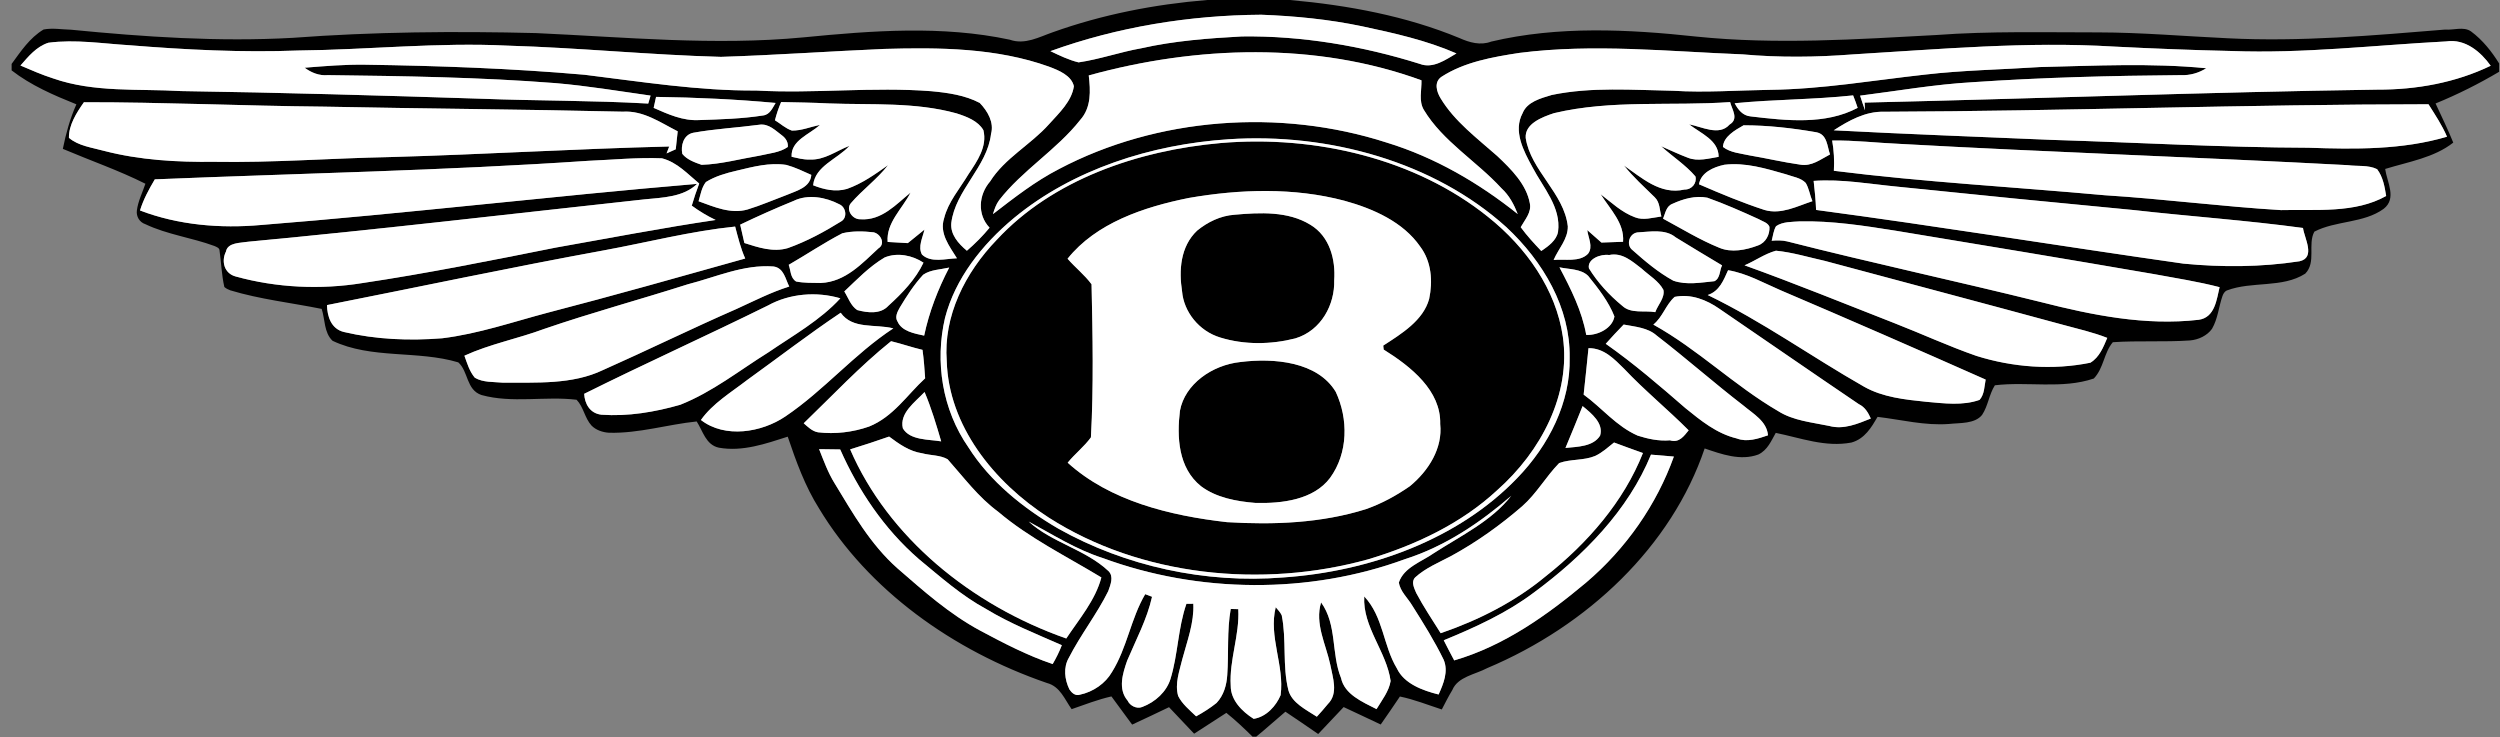 <svg xmlns="http://www.w3.org/2000/svg" width="139" height="41" viewBox="0 0 139 41" fill="none"><rect x="0" y="0" width="139" height="41" fill="#808080" stroke="none"/><g clip-path="url(#clip0_75_11999)"><path d="M67.121 0H71.714C74.944 0.288 78.18 0.889 81.151 2.118C81.694 2.361 82.315 2.542 82.909 2.313C86.636 1.431 90.538 1.627 94.326 2.035C98.758 2.49 103.219 2.187 107.654 1.947C110.652 1.724 113.663 1.801 116.669 1.801C119.073 1.805 121.47 2.016 123.87 2.128C127.903 2.332 131.936 1.973 135.951 1.644C136.412 1.686 136.975 1.461 137.386 1.744C138.039 2.228 138.541 2.867 138.954 3.532V3.99C137.825 4.658 136.646 5.252 135.417 5.753C135.751 6.476 136.103 7.192 136.401 7.929C135.334 8.77 133.912 8.994 132.615 9.394C132.717 10.124 133.277 11.028 132.534 11.609C131.428 12.418 129.872 12.258 128.679 12.879C128.293 13.586 128.797 14.582 128.171 15.215C126.899 16.03 125.211 15.622 123.821 16.147C123.679 16.207 123.609 16.343 123.565 16.471C123.359 17.069 123.314 17.719 122.988 18.281C122.723 18.657 122.238 18.892 121.755 18.929C120.329 19.027 118.897 18.93 117.473 19.027C116.972 19.619 116.97 20.472 116.415 21.046C114.654 21.646 112.733 21.201 110.915 21.422C110.59 21.934 110.541 22.561 110.204 23.069C109.796 23.577 108.972 23.504 108.37 23.572C107.023 23.676 105.715 23.334 104.393 23.178C104.055 23.755 103.681 24.401 102.937 24.606C101.49 24.88 100.117 24.349 98.732 24.068C98.482 24.509 98.276 25.026 97.763 25.271C96.772 25.638 95.714 25.252 94.779 24.934C92.941 30.37 88.287 34.79 82.684 37.149C82.016 37.506 81.057 37.622 80.748 38.368C80.534 38.72 80.353 39.085 80.164 39.446C79.392 39.196 78.638 38.892 77.835 38.726C77.485 39.248 77.129 39.767 76.768 40.282C76.078 39.964 75.397 39.628 74.707 39.313C74.232 39.81 73.76 40.309 73.291 40.811C72.685 40.395 72.082 39.978 71.469 39.571C70.922 40.028 70.401 40.51 69.846 40.959H69.641C69.176 40.499 68.701 40.048 68.185 39.635C67.59 40.024 66.992 40.41 66.393 40.794C65.926 40.303 65.46 39.812 64.998 39.319C64.316 39.645 63.634 39.972 62.947 40.288C62.562 39.765 62.179 39.243 61.795 38.721C61.035 38.894 60.314 39.176 59.583 39.429C59.2 38.899 58.95 38.167 58.211 37.975C52.965 36.171 48.268 32.795 45.542 28.275C44.755 27.025 44.262 25.65 43.798 24.279C42.573 24.67 41.284 25.128 39.967 24.891C39.236 24.733 39.078 23.952 38.735 23.433C37.104 23.602 35.519 24.104 33.861 24.061C33.502 24.038 33.134 23.912 32.89 23.663C32.505 23.241 32.454 22.638 32.058 22.226C30.308 22.015 28.477 22.436 26.769 21.963C25.916 21.672 26.048 20.651 25.481 20.148C23.216 19.468 20.652 19.977 18.49 18.948C18.006 18.487 18.078 17.757 17.885 17.175C16.192 16.834 14.458 16.642 12.806 16.143C12.685 16.1 12.569 16.04 12.474 15.957C12.321 15.29 12.302 14.605 12.206 13.931C12.207 13.783 12.038 13.732 11.92 13.676C10.665 13.213 9.291 13.041 8.084 12.465C7.746 12.355 7.571 12.027 7.609 11.713C7.672 11.193 7.918 10.712 8.085 10.216C6.605 9.473 5.022 8.927 3.494 8.277C3.664 7.433 3.891 6.595 4.247 5.8C2.976 5.291 1.712 4.742 0.646 3.913V3.554C1.154 2.863 1.645 2.106 2.423 1.64C2.923 1.544 3.443 1.641 3.948 1.652C8.036 2.054 12.157 2.334 16.268 2.104C20.771 1.767 25.294 1.726 29.808 1.84C34.754 2.063 39.719 2.55 44.666 2.078C48.474 1.706 52.378 1.402 56.147 2.208C56.985 2.505 57.777 2.056 58.537 1.792C61.281 0.81 64.189 0.24 67.121 0ZM58.403 2.844C58.908 3.085 59.418 3.333 59.97 3.469C61.155 3.294 62.282 2.891 63.461 2.683C65.29 2.27 67.173 2.128 69.049 2.026C72.413 1.983 75.761 2.555 78.937 3.551C79.673 3.839 80.384 3.316 80.98 2.971C79.321 2.246 77.517 1.842 75.735 1.463C73.893 1.076 72.009 0.89 70.123 0.819C66.127 0.845 62.124 1.499 58.403 2.844ZM2.69 2.377C2.014 2.594 1.571 3.152 1.138 3.643C1.737 3.898 2.333 4.162 2.959 4.361C5.226 5.156 7.703 4.925 10.076 5.064C15.638 5.148 21.197 5.308 26.756 5.489C29.851 5.608 32.95 5.581 36.042 5.758C36.086 5.61 36.129 5.463 36.172 5.315C34.415 5.067 32.663 4.774 30.892 4.622C26.684 4.292 22.456 4.231 18.235 4.177C17.748 4.223 17.302 4.037 16.938 3.765C18.059 3.675 19.183 3.579 20.31 3.597C24.377 3.659 28.446 3.801 32.496 4.156C35.667 4.545 38.837 5.054 42.047 5.033C45.291 5.215 48.539 4.816 51.78 5.071C52.703 5.156 53.66 5.293 54.474 5.723C54.92 6.189 55.28 6.81 55.102 7.449C54.889 9.277 53.113 10.577 52.892 12.399C52.833 13.04 53.28 13.537 53.759 13.942C54.218 13.547 54.64 13.121 55.021 12.66C54.322 11.929 54.414 10.822 55.05 10.089C55.861 8.795 57.322 8.036 58.333 6.897C58.895 6.277 59.587 5.63 59.709 4.794C59.572 4.198 58.878 3.915 58.324 3.706C55.42 2.662 52.228 2.631 49.155 2.721C46.13 2.851 43.109 3.067 40.084 3.162C36.126 3.055 32.184 2.654 28.226 2.538C24.345 2.345 20.474 2.768 16.596 2.808C13.459 2.929 10.319 2.766 7.196 2.515C5.696 2.424 4.19 2.179 2.69 2.377ZM124.082 2.836C121.901 2.789 119.72 2.7 117.542 2.59C112.695 2.295 107.849 2.737 103.016 3.025C100.977 3.183 98.927 3.207 96.89 3.023C92.761 2.862 88.602 2.417 84.484 2.941C82.981 3.171 81.416 3.448 80.148 4.27C79.716 4.565 79.876 5.102 80.098 5.466C80.865 6.745 82.121 7.68 83.251 8.679C84.034 9.419 84.868 10.251 85.06 11.305C85.162 11.814 84.783 12.211 84.552 12.632C84.894 13.101 85.29 13.531 85.695 13.956C86.095 13.683 86.541 13.367 86.627 12.886C86.812 11.529 85.8 10.438 85.202 9.292C84.709 8.393 84.122 7.282 84.657 6.293C84.905 5.664 85.656 5.467 86.283 5.279C88.492 4.822 90.78 5.006 93.025 5.046C94.823 5.158 96.623 5.02 98.424 4.994C101.308 4.959 104.151 4.467 107.008 4.15C109.137 3.901 111.286 3.87 113.425 3.728C116.505 3.656 119.594 3.495 122.667 3.794C122.255 4.057 121.76 4.201 121.256 4.177C117.391 4.21 113.525 4.307 109.671 4.571C107.57 4.691 105.502 5.055 103.421 5.318C103.509 5.59 103.596 5.861 103.695 6.132C103.686 5.99 103.678 5.847 103.673 5.704C113.176 5.483 122.676 5.125 132.183 4.983C134.361 4.992 136.549 4.592 138.482 3.656C137.946 2.9 137.075 2.139 136.007 2.303C132.034 2.512 128.067 2.986 124.082 2.836ZM60.534 4.194C60.634 5.038 60.686 5.973 60.056 6.673C58.758 8.324 56.836 9.47 55.55 11.133C55.378 11.366 55.291 11.637 55.208 11.905C56.376 11.005 57.545 10.086 58.884 9.398C64.338 6.524 71.158 6.013 77.085 7.923C79.799 8.751 82.242 10.189 84.388 11.902C84.182 11.379 83.917 10.865 83.481 10.467C82.107 8.966 80.219 7.859 79.17 6.116C78.865 5.612 79.052 5.011 79.034 4.466C73.158 2.32 66.522 2.538 60.534 4.194ZM96.448 5.74C96.628 6.081 96.889 6.438 97.343 6.473C99.323 6.707 101.484 6.951 103.286 5.997C103.209 5.764 103.126 5.532 103.033 5.305C100.845 5.539 98.637 5.524 96.448 5.74ZM36.477 5.388C36.43 5.59 36.385 5.794 36.343 5.998C37.139 6.349 37.97 6.73 38.879 6.676C40.061 6.636 41.251 6.604 42.42 6.422C42.814 6.378 42.953 5.995 43.124 5.724C40.917 5.519 38.696 5.419 36.477 5.388ZM4.666 5.684C4.251 6.274 3.824 6.951 3.832 7.662C4.357 8.113 5.117 8.205 5.781 8.388C7.767 8.904 9.843 9.02 11.898 8.997C15.164 9.053 18.419 8.797 21.681 8.733C26.86 8.589 32.03 8.272 37.209 8.145C37.16 8.274 37.109 8.402 37.061 8.53C37.232 8.455 37.402 8.379 37.572 8.301L37.681 7.302C36.727 6.821 35.779 6.136 34.625 6.209C29.077 6.078 23.528 6.042 17.981 5.929C13.541 5.888 9.106 5.68 4.666 5.684ZM43.431 5.674C43.288 6.004 43.175 6.343 43.087 6.687C43.4 6.877 43.674 7.143 44.032 7.261C44.569 7.268 45.071 7.049 45.588 6.944C45.002 7.484 43.964 7.803 44.013 8.717C44.336 8.788 44.662 8.881 44.998 8.869C45.84 8.918 46.495 8.386 47.231 8.108C46.559 8.849 45.315 9.227 45.211 10.303C45.799 10.535 46.453 10.69 47.089 10.504C47.937 10.207 48.661 9.685 49.375 9.183C48.774 9.96 47.947 10.554 47.307 11.301C47.019 11.642 47.376 12.207 47.841 12.192C49.024 12.277 49.829 11.357 50.627 10.709C50.166 11.613 49.268 12.384 49.353 13.453C49.729 13.477 50.097 13.495 50.475 13.517C50.783 13.269 51.095 13.02 51.4 12.766C51.303 13.21 51.024 13.719 51.263 14.153C51.764 14.631 52.566 14.382 53.206 14.362C52.783 13.679 52.218 12.971 52.494 12.134C52.714 11.233 53.37 10.485 53.847 9.687C54.336 8.953 54.901 8.147 54.678 7.24C54.384 6.724 53.753 6.485 53.183 6.304C50.887 5.666 48.46 5.84 46.096 5.751C45.208 5.705 44.319 5.694 43.431 5.674ZM86.403 6.292C85.719 6.518 84.772 6.884 84.829 7.671C85.107 9.485 86.962 10.739 87.171 12.582C87.187 13.287 86.648 13.83 86.381 14.454C86.996 14.389 87.816 14.594 88.293 14.111C88.598 13.716 88.299 13.221 88.253 12.793C88.512 13.026 88.774 13.257 89.039 13.486C89.34 13.476 89.942 13.454 90.243 13.444C90.326 12.406 89.522 11.637 88.998 10.801C89.6 11.261 90.157 11.803 90.899 12.079C91.37 12.272 91.888 12.097 92.374 12.036C92.268 11.677 92.299 11.254 92.005 10.97C91.417 10.396 90.803 9.84 90.295 9.204C91.265 9.873 92.315 10.851 93.657 10.539C94.078 10.548 94.359 10.168 94.267 9.809C93.723 9.17 92.984 8.702 92.363 8.132C92.859 8.348 93.345 8.583 93.854 8.773C94.398 8.988 94.999 8.812 95.556 8.72C95.561 7.794 94.564 7.421 93.92 6.915C94.618 7.04 95.585 7.586 96.164 6.926C96.695 6.613 96.296 6.088 96.195 5.676C92.934 5.908 89.597 5.53 86.403 6.292ZM104.76 6.213C103.711 6.183 102.782 6.711 101.956 7.245C105.983 7.457 110.013 7.605 114.043 7.776C118.814 7.922 123.582 8.199 128.358 8.214C130.93 8.304 133.576 8.336 136.054 7.601C135.784 6.967 135.395 6.385 135.024 5.796C124.935 5.803 114.849 6.177 104.76 6.213ZM42.204 6.937C40.984 7.101 39.748 7.163 38.539 7.383C37.992 7.499 37.845 8.114 37.936 8.554C38.191 8.874 38.618 9.029 39.008 9.164C40.101 9.129 41.157 8.833 42.229 8.655C42.758 8.528 43.356 8.488 43.804 8.171C43.829 7.932 43.707 7.708 43.512 7.554C43.137 7.28 42.744 6.847 42.204 6.937ZM96.945 6.966C96.464 7.238 95.826 7.598 95.797 8.17C96.207 8.492 96.781 8.529 97.286 8.642C98.218 8.8 99.141 9.019 100.08 9.152C100.73 9.271 101.229 8.853 101.749 8.587C101.589 8.142 101.603 7.464 100.98 7.353C99.653 7.122 98.297 6.967 96.945 6.966ZM68.319 7.741C63.984 8.026 59.646 9.427 56.387 12.112C54.589 13.603 53.109 15.493 52.542 17.68C51.978 20.111 52.38 22.765 53.847 24.877C55.039 26.758 56.859 28.238 58.849 29.396C62.56 31.479 67.007 32.458 71.35 32.106C76.196 31.774 81.092 29.977 84.349 26.59C86.126 24.76 87.329 22.36 87.273 19.88C87.315 17.131 85.811 14.543 83.746 12.623C79.734 8.999 73.878 7.376 68.319 7.741ZM101.868 7.815C101.969 8.372 101.996 8.934 101.963 9.496C106.965 10.125 112.009 10.399 117.03 10.856C120.302 11.062 123.553 11.486 126.825 11.682C128.768 11.634 130.933 11.875 132.671 10.897C132.587 10.382 132.5 9.847 132.168 9.407C131.679 9.162 131.074 9.255 130.543 9.183C122.243 8.741 113.932 8.464 105.633 8C104.377 7.948 103.126 7.792 101.868 7.815ZM32.7 8.942C24.681 9.487 16.64 9.64 8.608 9.972C8.281 10.525 7.971 11.093 7.785 11.702C9.901 12.514 12.25 12.713 14.52 12.509C22.612 11.869 30.672 10.904 38.759 10.223C38.006 10.96 36.842 10.985 35.82 11.086C28.483 11.885 21.155 12.75 13.804 13.44C13.376 13.514 12.659 13.469 12.561 13.994C12.297 14.519 12.461 15.205 13.111 15.375C15.379 16 17.818 16.117 20.153 15.738C23.757 15.2 27.324 14.48 30.891 13.768C33.856 13.246 36.81 12.671 39.791 12.231C39.321 12.006 38.876 11.739 38.463 11.434C38.584 11.02 38.722 10.609 38.876 10.204C38.24 9.681 37.659 9.024 36.806 8.802C35.436 8.746 34.068 8.885 32.7 8.942ZM40.958 9.49C40.361 9.628 39.761 9.801 39.248 10.121C39.004 10.432 38.952 10.829 38.841 11.19C39.701 11.5 40.638 11.919 41.571 11.645C42.311 11.419 43.014 11.11 43.735 10.842C44.308 10.6 45.055 10.422 45.11 9.724C44.656 9.521 44.206 9.301 43.722 9.169C42.782 9.023 41.857 9.277 40.958 9.49ZM95.874 9.16C95.252 9.294 94.572 9.598 94.464 10.246C95.658 10.764 96.864 11.269 98.11 11.675C99.031 11.946 99.927 11.46 100.77 11.186C100.63 10.854 100.586 10.485 100.399 10.172C100.126 9.879 99.663 9.826 99.296 9.689C98.191 9.373 97.05 9.019 95.874 9.16ZM100.84 10.058C100.901 10.594 100.954 11.133 100.975 11.672C107.798 12.582 114.586 13.688 121.399 14.658C123.539 14.867 125.727 14.854 127.853 14.527C128.769 14.324 128.122 13.243 128.047 12.675C124.923 12.25 121.771 12.035 118.639 11.68C114.265 11.267 109.894 10.831 105.524 10.382C103.966 10.234 102.413 9.945 100.84 10.058ZM44.121 11.173C43.117 11.581 42.128 12.024 41.155 12.491C41.231 12.831 41.309 13.171 41.388 13.512C42.158 13.757 42.986 14.039 43.807 13.794C44.861 13.419 45.84 12.886 46.773 12.307C47.126 12.1 47.045 11.527 46.675 11.361C45.917 10.964 44.925 10.777 44.121 11.173ZM92.995 11.33C92.631 11.466 92.594 11.864 92.466 12.158C93.499 12.713 94.499 13.333 95.598 13.778C96.275 14.063 97.069 13.901 97.734 13.651C98.187 13.497 98.407 13.032 98.382 12.613C98.292 12.371 97.982 12.306 97.775 12.18C96.841 11.754 95.9 11.338 94.929 10.992C94.264 10.861 93.587 11.059 92.995 11.33ZM98.749 12.577C98.603 12.825 98.58 13.115 98.507 13.385C98.792 13.361 99.083 13.355 99.364 13.421C104.051 14.616 108.788 15.633 113.484 16.798C116.32 17.521 119.287 18.122 122.243 17.781C123.161 17.658 123.247 16.625 123.409 15.967C122.214 15.657 120.987 15.467 119.773 15.242C114.979 14.415 110.179 13.618 105.379 12.825C103.624 12.546 101.851 12.27 100.064 12.31C99.627 12.341 99.114 12.32 98.749 12.577ZM33.566 13.922C28.421 14.863 23.309 15.95 18.181 16.963C18.195 17.566 18.395 18.282 19.123 18.459C20.897 18.878 22.765 18.954 24.587 18.808C26.602 18.561 28.517 17.898 30.46 17.384C34.135 16.431 37.783 15.398 41.434 14.373C41.178 13.801 41.035 13.196 40.875 12.597C38.402 12.852 36.002 13.476 33.566 13.922ZM46.831 12.971C45.806 13.505 44.851 14.148 43.853 14.724C43.966 15.024 43.938 15.45 44.265 15.652C44.711 15.74 45.178 15.726 45.634 15.734C47.014 15.675 47.947 14.631 48.845 13.806C49.246 13.56 48.971 13.006 48.575 12.917C48.001 12.851 47.392 12.835 46.831 12.971ZM91.035 12.923C90.571 12.994 90.406 13.623 90.759 13.898C91.464 14.524 92.192 15.144 93.039 15.607C93.774 15.862 94.57 15.709 95.322 15.635C95.658 15.469 95.603 15.023 95.749 14.755C94.881 14.247 94.029 13.716 93.17 13.197C92.588 12.713 91.739 12.887 91.035 12.923ZM96.997 14.752C99.8 15.76 102.553 16.884 105.324 17.965C106.85 18.56 108.334 19.248 109.886 19.787C111.907 20.424 114.133 20.594 116.225 20.167C116.737 19.858 116.948 19.289 117.164 18.787C116.372 18.474 115.533 18.286 114.709 18.061C110.3 16.862 105.881 15.694 101.468 14.508C100.563 14.306 99.672 14.031 98.743 13.939C98.118 14.112 97.59 14.501 96.997 14.752ZM49.186 14.317C48.327 14.824 47.651 15.539 46.944 16.205C47.166 16.553 47.294 16.991 47.661 17.239C48.234 17.395 48.959 17.48 49.392 17.004C50.166 16.304 50.911 15.527 51.347 14.604C50.736 14.198 49.897 14.021 49.186 14.317ZM88.344 14.917C88.825 15.701 89.471 16.407 90.203 17.007C90.684 17.456 91.431 17.249 92.034 17.356C92.173 16.953 92.575 16.566 92.487 16.118C92.227 15.621 91.68 15.309 91.269 14.928C90.761 14.542 90.202 14.021 89.468 14.179C89.002 14.11 88.242 14.396 88.344 14.917ZM38.238 15.808C35.585 16.655 32.888 17.383 30.257 18.288C28.797 18.831 27.235 19.128 25.822 19.777C25.974 20.199 26.102 20.647 26.402 21.002C26.854 21.272 27.435 21.228 27.956 21.277C29.816 21.262 31.82 21.395 33.526 20.575C36.017 19.47 38.456 18.269 40.955 17.177C41.919 16.738 42.86 16.251 43.883 15.931C43.667 15.525 43.592 14.892 43.001 14.816C41.335 14.693 39.803 15.409 38.238 15.808ZM51.328 15.276C50.817 15.83 50.414 16.46 50.032 17.093C49.9 17.333 49.736 17.625 49.908 17.885C50.146 18.419 50.834 18.543 51.384 18.661C51.661 17.345 52.148 16.085 52.777 14.877C52.289 14.99 51.74 14.989 51.328 15.276ZM86.706 14.863C87.344 16.067 87.959 17.292 88.195 18.624C88.875 18.647 89.659 18.233 89.763 17.594C89.44 16.772 88.87 16.042 88.305 15.343C87.903 14.943 87.245 14.979 86.706 14.863ZM96.082 15.024C95.835 15.568 95.61 16.187 94.95 16.404C98 17.877 100.72 19.837 103.642 21.5C104.683 22.09 105.919 22.218 107.109 22.341C108.082 22.427 109.128 22.568 110.066 22.233C110.341 21.917 110.329 21.479 110.403 21.105C106.619 19.425 102.822 17.768 99.01 16.142C98.052 15.732 97.134 15.201 96.082 15.024ZM42.705 16.982C39.317 18.655 35.863 20.211 32.482 21.896C32.508 22.434 32.788 22.982 33.435 23.057C34.917 23.164 36.411 22.911 37.823 22.505C39.621 21.792 41.111 20.594 42.718 19.594C44.099 18.649 45.607 17.808 46.724 16.586C45.401 16.195 43.9 16.32 42.705 16.982ZM93.112 16.506C92.612 16.947 92.455 17.62 91.926 18.048C94.419 19.433 96.415 21.43 98.871 22.861C99.701 23.389 100.739 23.481 101.7 23.681C102.505 23.905 103.293 23.559 104.017 23.271C103.876 22.952 103.698 22.636 103.35 22.47C100.755 20.714 98.182 18.932 95.596 17.166C94.89 16.674 94.021 16.324 93.112 16.506ZM41.55 21.123C40.648 21.82 39.624 22.429 38.972 23.352C40.305 24.389 42.349 24.047 43.665 23.156C45.832 21.694 47.48 19.694 49.669 18.257C48.666 18.002 47.401 18.327 46.743 17.389C44.967 18.578 43.281 19.878 41.55 21.123ZM90.277 18.045C89.936 18.395 89.603 18.752 89.28 19.115C90.843 20.213 92.281 21.451 93.709 22.691C94.557 23.378 95.439 24.106 96.564 24.378C97.139 24.6 97.753 24.392 98.301 24.203C98.237 23.423 97.49 23.015 96.928 22.543C95.29 21.282 93.751 19.916 92.111 18.655C91.62 18.216 90.913 18.167 90.277 18.045ZM49.544 18.971C47.796 20.375 46.285 21.995 44.687 23.534C44.919 23.735 45.15 23.975 45.48 24.036C46.437 24.149 47.42 24.032 48.32 23.716C49.672 23.172 50.434 21.956 51.438 21.033C51.403 20.504 51.365 19.978 51.292 19.453C50.702 19.314 50.133 19.113 49.544 18.971ZM88.321 19.358C88.236 20.219 88.145 21.08 88.051 21.94C89.072 22.679 89.86 23.696 91.058 24.222C91.629 24.404 92.239 24.535 92.851 24.482C93.371 24.644 93.64 24.227 93.89 23.926C92.727 22.759 91.434 21.705 90.306 20.508C89.766 19.978 89.192 19.349 88.321 19.358ZM50.198 23.813C50.587 24.489 51.639 24.424 52.331 24.54C52.059 23.616 51.785 22.689 51.407 21.796C50.87 22.369 50.004 22.966 50.198 23.813ZM87.993 22.578C87.682 23.357 87.362 24.132 87.04 24.906C87.714 24.838 88.587 24.834 88.969 24.217C89.171 23.537 88.494 22.987 87.993 22.578ZM47.268 24.985C49.377 29.861 53.978 33.637 59.285 35.5C60.009 34.409 60.905 33.37 61.237 32.106C59.297 30.929 57.223 29.917 55.505 28.457C54.386 27.635 53.586 26.541 52.689 25.535C52.275 25.296 51.734 25.329 51.278 25.204C50.566 25.101 49.978 24.678 49.436 24.274C48.719 24.526 47.996 24.761 47.268 24.985ZM89.742 24.603C89.406 24.868 89.088 25.166 88.69 25.352C88.06 25.615 87.328 25.514 86.691 25.746C85.95 26.503 85.439 27.438 84.632 28.148C83.424 29.193 82.107 30.139 80.678 30.917C79.994 31.279 79.252 31.584 78.686 32.102C78.444 32.349 78.629 32.7 78.743 32.97C79.148 33.739 79.641 34.465 80.103 35.207C82.228 34.477 84.255 33.444 85.94 32.042C88.288 30.19 90.287 27.873 91.348 25.188C90.81 25 90.275 24.802 89.742 24.603ZM45.542 24.973C45.8 25.619 46.034 26.279 46.409 26.878C47.416 28.535 48.386 30.256 49.89 31.592C51.334 32.846 52.775 34.135 54.502 35.065C55.8 35.757 57.116 36.444 58.529 36.922C58.725 36.583 58.9 36.235 59.038 35.872C57.613 35.246 56.157 34.666 54.834 33.864C53.445 33.111 52.286 32.072 51.094 31.09C49.145 29.399 47.72 27.256 46.715 24.99C46.422 24.986 45.835 24.978 45.542 24.973ZM91.795 25.278C90.534 28.366 88.057 30.897 85.287 32.943C83.787 34.076 82.036 34.875 80.272 35.6C80.459 35.977 80.657 36.346 80.855 36.719C83.658 35.9 86.041 34.189 88.184 32.395C90.427 30.488 92.113 28.045 93.067 25.386C92.641 25.351 92.219 25.314 91.795 25.278ZM78.118 31.089C72.787 33.047 66.638 32.99 61.319 31.029C59.834 30.555 58.535 29.724 57.193 28.998C58.483 30.17 60.362 30.556 61.628 31.749C61.945 32.054 61.739 32.52 61.617 32.87C60.984 34.148 60.079 35.297 59.43 36.569C59.112 37.115 59.193 37.777 59.458 38.328C59.577 38.511 59.781 38.709 60.037 38.626C60.791 38.468 61.466 37.991 61.826 37.365C62.671 36.007 62.867 34.411 63.673 33.036C63.8 33.084 63.926 33.132 64.054 33.181C63.778 34.42 63.165 35.561 62.67 36.733C62.425 37.438 62.144 38.312 62.699 38.96C62.821 39.233 63.195 39.434 63.506 39.309C64.245 39.03 64.857 38.461 65.079 37.752C65.5 36.38 65.491 34.934 65.965 33.571C66.061 33.57 66.254 33.569 66.349 33.569C66.399 34.622 66.006 35.636 65.737 36.648C65.578 37.316 65.31 38.005 65.505 38.694C65.725 39.141 66.14 39.479 66.506 39.829C66.905 39.608 67.29 39.367 67.641 39.083C68.044 38.655 68.201 38.085 68.235 37.532C68.322 36.309 68.213 35.073 68.428 33.858C68.532 33.861 68.743 33.866 68.848 33.869C68.929 35.303 68.342 36.692 68.428 38.123C68.422 38.911 69.036 39.546 69.703 39.968C70.419 39.856 70.957 39.239 71.203 38.649C71.422 37.005 70.524 35.396 70.93 33.761C71.05 33.903 71.185 34.04 71.263 34.208C71.541 35.583 71.293 37.009 71.634 38.375C71.83 39.087 72.614 39.454 73.216 39.849C73.427 39.621 73.63 39.387 73.826 39.148C74.434 38.548 74.092 37.659 73.963 36.954C73.72 35.817 73.091 34.671 73.453 33.494C74.348 34.73 74.01 36.346 74.561 37.696C74.755 38.606 75.737 39.019 76.535 39.427C76.835 38.928 77.227 38.436 77.319 37.862C77.094 36.228 75.752 34.853 75.852 33.162C76.918 34.297 76.898 35.891 77.667 37.164C78.064 38.007 79.077 38.388 79.987 38.614C80.26 38.009 80.542 37.331 80.267 36.68C79.762 35.644 79.146 34.656 78.525 33.675C78.275 33.249 77.841 32.879 77.778 32.381C78.06 31.542 79.036 31.239 79.728 30.751C81.235 29.78 82.938 28.966 84.029 27.563C82.314 29.047 80.368 30.372 78.118 31.089Z" fill="black"></path><path d="M67.883 7.952C73.145 7.506 78.713 8.827 82.728 12.053C84.871 13.759 86.518 16.11 86.895 18.723C87.35 21.91 85.699 25.086 83.231 27.268C81.26 29.097 78.709 30.313 76.058 31.101C70.167 32.733 63.407 32.038 58.315 28.781C55.219 26.791 52.742 23.638 52.64 20.082C52.445 17.59 53.651 15.164 55.426 13.328C58.503 10.007 63.244 8.358 67.883 7.952ZM66.1 11.006C63.578 11.513 60.939 12.406 59.357 14.386C59.782 14.875 60.309 15.286 60.691 15.806C60.753 18.64 60.81 21.487 60.656 24.317C60.287 24.829 59.762 25.234 59.364 25.727C61.705 27.85 65.039 28.671 68.219 29.032C70.814 29.19 73.475 29.088 75.954 28.307C76.829 27.998 77.643 27.552 78.389 27.033C79.442 26.165 80.22 24.91 80.076 23.575C80.125 21.724 78.463 20.392 76.933 19.437C76.926 19.381 76.915 19.27 76.909 19.215C77.94 18.548 79.136 17.813 79.461 16.622C79.67 15.644 79.597 14.548 78.959 13.705C78.024 12.354 76.376 11.607 74.751 11.161C71.941 10.417 68.95 10.514 66.1 11.006Z" fill="black"></path><path d="M68.642 11.939C70.051 11.814 71.617 11.734 72.852 12.495C73.951 13.149 74.262 14.461 74.183 15.585C74.221 16.914 73.479 18.374 72.021 18.815C70.666 19.161 69.185 19.181 67.843 18.765C66.656 18.406 65.818 17.329 65.724 16.201C65.544 15.045 65.621 13.711 66.561 12.822C67.137 12.351 67.856 11.993 68.642 11.939ZM68.968 20.128C70.83 19.894 73.254 20.104 74.268 21.787C74.971 23.29 74.964 25.182 73.951 26.573C73.036 27.789 71.29 28.002 69.804 27.963C68.741 27.877 67.626 27.67 66.78 27.036C65.495 26.01 65.433 24.271 65.605 22.841C65.874 21.364 67.389 20.294 68.968 20.128Z" fill="black"></path><path d="M58.403 2.844C62.124 1.499 66.126 0.845 70.123 0.819C72.008 0.89 73.893 1.076 75.735 1.462C77.517 1.842 79.321 2.246 80.979 2.971C80.383 3.316 79.673 3.839 78.937 3.551C75.761 2.555 72.413 1.983 69.049 2.026C67.173 2.128 65.29 2.27 63.461 2.683C62.282 2.891 61.155 3.294 59.969 3.468C59.418 3.333 58.907 3.085 58.403 2.844ZM2.689 2.377C4.189 2.179 5.696 2.423 7.196 2.515C10.319 2.766 13.459 2.929 16.596 2.808C20.474 2.768 24.345 2.345 28.226 2.538C32.184 2.654 36.126 3.055 40.084 3.162C43.109 3.067 46.13 2.851 49.155 2.721C52.228 2.631 55.42 2.662 58.324 3.706C58.878 3.915 59.572 4.198 59.708 4.794C59.587 5.63 58.894 6.277 58.333 6.897C57.322 8.036 55.86 8.795 55.05 10.089C54.414 10.822 54.322 11.929 55.02 12.66C54.64 13.121 54.217 13.547 53.758 13.942C53.28 13.537 52.833 13.04 52.892 12.398C53.113 10.577 54.889 9.277 55.101 7.449C55.279 6.81 54.92 6.189 54.474 5.723C53.66 5.293 52.703 5.156 51.78 5.071C48.539 4.816 45.291 5.215 42.047 5.033C38.836 5.054 35.667 4.545 32.495 4.156C28.446 3.801 24.376 3.659 20.31 3.597C19.183 3.579 18.058 3.675 16.937 3.765C17.301 4.037 17.748 4.223 18.234 4.177C22.456 4.231 26.683 4.292 30.892 4.622C32.663 4.774 34.415 5.067 36.172 5.315C36.129 5.462 36.085 5.61 36.042 5.758C32.95 5.581 29.851 5.608 26.756 5.489C21.197 5.308 15.637 5.148 10.075 5.064C7.703 4.925 5.226 5.156 2.959 4.361C2.333 4.162 1.737 3.898 1.138 3.643C1.571 3.152 2.014 2.594 2.689 2.377ZM124.082 2.836C128.067 2.986 132.034 2.512 136.006 2.303C137.075 2.139 137.946 2.9 138.482 3.656C136.548 4.592 134.361 4.992 132.183 4.983C122.676 5.125 113.176 5.483 103.672 5.704C103.677 5.847 103.686 5.99 103.695 6.132C103.596 5.861 103.509 5.59 103.421 5.318C105.502 5.055 107.57 4.691 109.671 4.571C113.525 4.307 117.391 4.21 121.255 4.177C121.76 4.201 122.255 4.057 122.667 3.794C119.594 3.495 116.504 3.656 113.424 3.728C111.286 3.87 109.137 3.901 107.008 4.15C104.15 4.466 101.308 4.959 98.423 4.994C96.623 5.02 94.823 5.158 93.024 5.046C90.78 5.006 88.492 4.822 86.282 5.279C85.656 5.466 84.905 5.664 84.656 6.293C84.122 7.282 84.709 8.392 85.201 9.292C85.8 10.437 86.811 11.529 86.627 12.886C86.541 13.367 86.095 13.683 85.695 13.956C85.29 13.531 84.893 13.101 84.551 12.632C84.783 12.211 85.162 11.814 85.059 11.305C84.868 10.251 84.034 9.418 83.251 8.679C82.121 7.68 80.865 6.745 80.097 5.465C79.875 5.102 79.716 4.565 80.147 4.27C81.416 3.447 82.981 3.171 84.484 2.941C88.601 2.416 92.76 2.862 96.89 3.023C98.926 3.207 100.977 3.183 103.016 3.025C107.848 2.737 112.695 2.295 117.541 2.59C119.72 2.7 121.9 2.789 124.082 2.836Z" fill="white"></path><path d="M60.534 4.194C66.522 2.538 73.158 2.319 79.033 4.465C79.052 5.011 78.865 5.612 79.17 6.116C80.219 7.859 82.107 8.966 83.48 10.467C83.917 10.865 84.182 11.378 84.387 11.902C82.242 10.188 79.799 8.751 77.085 7.923C71.157 6.013 64.338 6.524 58.883 9.397C57.545 10.086 56.376 11.005 55.207 11.905C55.291 11.637 55.378 11.365 55.55 11.133C56.836 9.47 58.758 8.323 60.056 6.673C60.686 5.973 60.633 5.038 60.534 4.194ZM96.447 5.74C98.637 5.524 100.844 5.539 103.033 5.304C103.126 5.532 103.209 5.764 103.286 5.997C101.484 6.951 99.323 6.707 97.342 6.473C96.888 6.437 96.627 6.081 96.447 5.74ZM36.477 5.387C38.695 5.418 40.916 5.519 43.124 5.724C42.953 5.995 42.814 6.377 42.42 6.421C41.251 6.604 40.061 6.636 38.879 6.676C37.97 6.73 37.139 6.348 36.343 5.998C36.385 5.794 36.43 5.59 36.477 5.387ZM4.666 5.684C9.105 5.68 13.541 5.888 17.981 5.929C23.527 6.042 29.077 6.078 34.625 6.209C35.779 6.136 36.727 6.821 37.68 7.301L37.571 8.3C37.402 8.378 37.231 8.455 37.061 8.53C37.109 8.401 37.159 8.273 37.209 8.145C32.03 8.271 26.859 8.589 21.681 8.733C18.419 8.797 15.163 9.053 11.898 8.997C9.843 9.02 7.767 8.904 5.781 8.387C5.117 8.205 4.356 8.113 3.832 7.662C3.823 6.951 4.25 6.273 4.666 5.684ZM43.43 5.674C44.318 5.694 45.208 5.705 46.096 5.751C48.46 5.84 50.886 5.666 53.183 6.303C53.753 6.485 54.383 6.724 54.677 7.239C54.901 8.147 54.335 8.953 53.847 9.687C53.37 10.484 52.714 11.232 52.493 12.134C52.218 12.971 52.783 13.679 53.206 14.361C52.566 14.381 51.764 14.631 51.262 14.153C51.024 13.719 51.303 13.21 51.4 12.766C51.095 13.02 50.783 13.268 50.474 13.517C50.096 13.494 49.728 13.477 49.352 13.452C49.267 12.383 50.165 11.613 50.626 10.709C49.829 11.356 49.024 12.277 47.841 12.192C47.375 12.207 47.019 11.642 47.306 11.3C47.947 10.554 48.773 9.96 49.374 9.183C48.661 9.685 47.937 10.207 47.089 10.504C46.453 10.69 45.799 10.535 45.211 10.302C45.315 9.227 46.559 8.849 47.231 8.108C46.495 8.385 45.84 8.918 44.998 8.869C44.661 8.881 44.336 8.788 44.013 8.717C43.963 7.803 45.002 7.483 45.588 6.944C45.071 7.049 44.569 7.267 44.032 7.261C43.674 7.143 43.4 6.877 43.087 6.687C43.175 6.342 43.288 6.004 43.43 5.674ZM86.403 6.291C89.597 5.53 92.934 5.908 96.194 5.676C96.296 6.088 96.694 6.613 96.163 6.926C95.585 7.586 94.617 7.04 93.919 6.915C94.564 7.42 95.56 7.794 95.556 8.72C94.999 8.812 94.398 8.988 93.854 8.773C93.345 8.583 92.859 8.347 92.362 8.132C92.984 8.702 93.723 9.17 94.266 9.809C94.359 10.168 94.078 10.548 93.657 10.539C92.315 10.851 91.264 9.873 90.294 9.204C90.803 9.84 91.417 10.395 92.004 10.97C92.299 11.254 92.268 11.677 92.375 12.036C91.888 12.097 91.37 12.271 90.899 12.079C90.157 11.803 89.599 11.26 88.998 10.801C89.522 11.637 90.326 12.406 90.242 13.443C89.941 13.453 89.34 13.475 89.039 13.486C88.773 13.257 88.512 13.026 88.253 12.793C88.298 13.22 88.598 13.716 88.293 14.111C87.816 14.594 86.995 14.388 86.381 14.454C86.648 13.83 87.186 13.286 87.17 12.582C86.963 10.739 85.106 9.485 84.829 7.671C84.771 6.884 85.719 6.518 86.403 6.291ZM104.76 6.213C114.849 6.177 124.935 5.803 135.024 5.796C135.394 6.384 135.783 6.967 136.054 7.601C133.576 8.335 130.93 8.303 128.358 8.214C123.582 8.199 118.814 7.922 114.043 7.776C110.013 7.605 105.982 7.456 101.956 7.245C102.782 6.711 103.711 6.183 104.76 6.213Z" fill="white"></path><path d="M42.203 6.937C42.744 6.847 43.136 7.28 43.512 7.554C43.706 7.708 43.829 7.932 43.803 8.171C43.356 8.487 42.757 8.528 42.228 8.655C41.156 8.833 40.1 9.129 39.008 9.164C38.617 9.029 38.19 8.874 37.936 8.554C37.844 8.114 37.991 7.499 38.539 7.382C39.747 7.163 40.984 7.101 42.203 6.937ZM96.944 6.966C98.297 6.967 99.652 7.122 100.98 7.352C101.603 7.463 101.588 8.142 101.749 8.587C101.229 8.853 100.73 9.271 100.08 9.152C99.14 9.019 98.218 8.8 97.285 8.642C96.78 8.529 96.207 8.492 95.796 8.17C95.826 7.598 96.463 7.238 96.944 6.966ZM68.319 7.741C73.878 7.375 79.733 8.999 83.745 12.623C85.81 14.543 87.315 17.131 87.272 19.88C87.328 22.359 86.125 24.76 84.348 26.59C81.091 29.977 76.196 31.774 71.349 32.106C67.007 32.458 62.559 31.479 58.848 29.396C56.859 28.238 55.039 26.758 53.847 24.877C52.38 22.765 51.977 20.111 52.541 17.68C53.108 15.493 54.589 13.603 56.387 12.112C59.646 9.426 63.984 8.026 68.319 7.741ZM67.882 7.952C63.243 8.357 58.502 10.007 55.425 13.328C53.65 15.164 52.444 17.589 52.639 20.082C52.741 23.637 55.218 26.791 58.314 28.781C63.406 32.038 70.166 32.732 76.058 31.101C78.708 30.312 81.259 29.097 83.23 27.267C85.698 25.086 87.349 21.91 86.894 18.722C86.517 16.11 84.87 13.759 82.727 12.053C78.712 8.827 73.144 7.505 67.882 7.952ZM101.868 7.815C103.125 7.792 104.376 7.948 105.633 8C113.931 8.464 122.242 8.741 130.543 9.183C131.074 9.255 131.678 9.162 132.168 9.406C132.499 9.847 132.586 10.381 132.67 10.897C130.932 11.875 128.767 11.634 126.825 11.682C123.553 11.486 120.301 11.062 117.029 10.856C112.009 10.398 106.964 10.125 101.963 9.496C101.995 8.934 101.968 8.371 101.868 7.815ZM32.699 8.942C34.067 8.885 35.435 8.746 36.805 8.802C37.658 9.024 38.239 9.681 38.875 10.204C38.721 10.609 38.584 11.02 38.462 11.434C38.876 11.739 39.32 12.006 39.791 12.231C36.809 12.671 33.855 13.245 30.89 13.768C27.323 14.48 23.756 15.2 20.152 15.738C17.818 16.117 15.378 16 13.11 15.374C12.46 15.205 12.296 14.519 12.561 13.994C12.658 13.469 13.376 13.514 13.804 13.439C21.154 12.75 28.483 11.885 35.82 11.086C36.841 10.985 38.006 10.96 38.758 10.223C30.672 10.904 22.611 11.869 14.519 12.509C12.249 12.713 9.9 12.514 7.784 11.702C7.97 11.093 8.28 10.525 8.607 9.972C16.639 9.64 24.681 9.487 32.699 8.942Z" fill="white"></path><path d="M40.957 9.49C41.856 9.277 42.781 9.023 43.721 9.169C44.205 9.301 44.655 9.521 45.109 9.724C45.054 10.421 44.307 10.6 43.734 10.842C43.013 11.11 42.31 11.419 41.57 11.645C40.637 11.919 39.7 11.5 38.84 11.19C38.952 10.829 39.003 10.432 39.248 10.121C39.76 9.801 40.36 9.628 40.957 9.49ZM95.873 9.16C97.049 9.019 98.189 9.373 99.295 9.689C99.662 9.826 100.125 9.879 100.399 10.172C100.585 10.484 100.629 10.854 100.77 11.186C99.926 11.46 99.031 11.946 98.108 11.675C96.863 11.269 95.657 10.764 94.463 10.246C94.571 9.598 95.252 9.294 95.873 9.16ZM100.838 10.058C102.411 9.945 103.965 10.234 105.523 10.382C109.893 10.831 114.264 11.267 118.638 11.68C121.771 12.035 124.922 12.25 128.046 12.675C128.121 13.243 128.768 14.323 127.852 14.527C125.727 14.854 123.538 14.867 121.398 14.658C114.585 13.688 107.796 12.582 100.974 11.672C100.953 11.133 100.901 10.594 100.838 10.058ZM66.099 11.006C68.949 10.513 71.94 10.416 74.75 11.161C76.374 11.606 78.023 12.354 78.959 13.704C79.596 14.547 79.668 15.643 79.46 16.621C79.135 17.813 77.939 18.547 76.907 19.215C76.913 19.27 76.925 19.381 76.932 19.436C78.462 20.391 80.124 21.723 80.075 23.574C80.219 24.91 79.441 26.165 78.388 27.033C77.642 27.551 76.828 27.998 75.953 28.306C73.474 29.088 70.813 29.19 68.218 29.032C65.038 28.67 61.704 27.85 59.362 25.726C59.761 25.233 60.286 24.829 60.655 24.317C60.809 21.486 60.752 18.639 60.69 15.806C60.307 15.286 59.781 14.875 59.356 14.385C60.938 12.405 63.577 11.512 66.099 11.006ZM68.641 11.939C67.855 11.993 67.137 12.351 66.56 12.822C65.62 13.711 65.544 15.045 65.723 16.201C65.817 17.328 66.655 18.405 67.842 18.765C69.184 19.181 70.665 19.161 72.02 18.815C73.478 18.373 74.22 16.914 74.182 15.585C74.261 14.46 73.95 13.149 72.851 12.494C71.616 11.734 70.05 11.814 68.641 11.939ZM68.968 20.128C67.388 20.294 65.874 21.363 65.604 22.841C65.432 24.27 65.495 26.01 66.779 27.036C67.625 27.67 68.74 27.877 69.803 27.963C71.289 28.002 73.035 27.789 73.95 26.573C74.963 25.182 74.97 23.29 74.267 21.787C73.253 20.104 70.829 19.894 68.968 20.128ZM44.12 11.173C44.924 10.777 45.916 10.964 46.674 11.361C47.045 11.527 47.126 12.1 46.773 12.306C45.84 12.886 44.86 13.419 43.807 13.794C42.985 14.039 42.157 13.757 41.387 13.512C41.308 13.171 41.23 12.831 41.154 12.49C42.127 12.024 43.116 11.581 44.12 11.173ZM92.995 11.329C93.585 11.059 94.263 10.861 94.928 10.992C95.9 11.338 96.84 11.754 97.774 12.18C97.982 12.306 98.291 12.37 98.382 12.613C98.407 13.032 98.186 13.497 97.733 13.651C97.068 13.901 96.274 14.063 95.597 13.778C94.498 13.332 93.499 12.713 92.465 12.158C92.594 11.864 92.631 11.465 92.995 11.329ZM98.747 12.577C99.114 12.319 99.627 12.341 100.063 12.309C101.85 12.27 103.623 12.546 105.378 12.825C110.179 13.618 114.977 14.415 119.772 15.242C120.986 15.467 122.213 15.657 123.409 15.967C123.247 16.625 123.16 17.658 122.241 17.781C119.286 18.122 116.319 17.521 113.483 16.798C108.788 15.633 104.049 14.616 99.363 13.421C99.082 13.354 98.792 13.361 98.506 13.384C98.579 13.115 98.603 12.825 98.747 12.577ZM33.566 13.922C36.001 13.475 38.401 12.852 40.874 12.597C41.034 13.196 41.177 13.801 41.434 14.373C37.783 15.397 34.134 16.431 30.46 17.384C28.516 17.898 26.601 18.561 24.587 18.808C22.764 18.954 20.896 18.878 19.122 18.459C18.394 18.282 18.194 17.566 18.18 16.963C23.308 15.95 28.42 14.863 33.566 13.922ZM46.831 12.971C47.391 12.835 48.001 12.851 48.574 12.917C48.971 13.006 49.245 13.56 48.844 13.806C47.946 14.631 47.013 15.675 45.633 15.734C45.178 15.726 44.71 15.74 44.264 15.652C43.938 15.45 43.965 15.024 43.852 14.724C44.85 14.148 45.805 13.505 46.831 12.971ZM91.035 12.923C91.738 12.887 92.587 12.713 93.169 13.197C94.028 13.716 94.88 14.247 95.748 14.755C95.603 15.023 95.657 15.469 95.322 15.635C94.569 15.709 93.774 15.862 93.038 15.607C92.192 15.144 91.463 14.524 90.758 13.898C90.405 13.623 90.57 12.994 91.035 12.923ZM96.996 14.752C97.588 14.501 98.117 14.112 98.742 13.939C99.67 14.031 100.563 14.306 101.468 14.507C105.881 15.694 110.299 16.862 114.709 18.061C115.533 18.286 116.372 18.474 117.164 18.787C116.948 19.288 116.737 19.858 116.224 20.167C114.132 20.594 111.907 20.423 109.885 19.787C108.333 19.247 106.849 18.56 105.323 17.965C102.553 16.884 99.8 15.76 96.996 14.752ZM49.185 14.316C49.896 14.021 50.735 14.198 51.346 14.604C50.91 15.527 50.165 16.303 49.391 17.004C48.959 17.479 48.233 17.395 47.66 17.239C47.293 16.991 47.165 16.553 46.943 16.205C47.65 15.539 48.326 14.824 49.185 14.316ZM88.343 14.917C88.241 14.396 89.001 14.11 89.467 14.179C90.201 14.021 90.76 14.542 91.269 14.928C91.679 15.309 92.226 15.621 92.487 16.118C92.574 16.566 92.172 16.953 92.034 17.355C91.43 17.249 90.683 17.456 90.202 17.007C89.471 16.407 88.823 15.701 88.343 14.917ZM38.237 15.808C39.803 15.409 41.334 14.693 43 14.816C43.591 14.892 43.667 15.525 43.882 15.931C42.859 16.251 41.918 16.738 40.954 17.177C38.456 18.269 36.016 19.469 33.525 20.575C31.819 21.395 29.815 21.262 27.955 21.276C27.435 21.228 26.853 21.272 26.401 21.002C26.101 20.647 25.973 20.199 25.821 19.777C27.235 19.128 28.796 18.831 30.256 18.288C32.887 17.383 35.584 16.655 38.237 15.808ZM51.327 15.276C51.739 14.989 52.289 14.99 52.776 14.877C52.148 16.085 51.66 17.345 51.383 18.661C50.833 18.543 50.145 18.419 49.907 17.885C49.736 17.625 49.899 17.332 50.032 17.093C50.413 16.46 50.816 15.83 51.327 15.276ZM86.705 14.863C87.243 14.979 87.903 14.943 88.305 15.342C88.87 16.042 89.44 16.772 89.762 17.594C89.658 18.233 88.875 18.647 88.195 18.624C87.958 17.292 87.343 16.067 86.705 14.863ZM96.081 15.024C97.133 15.201 98.052 15.732 99.008 16.142C102.821 17.768 106.617 19.425 110.402 21.105C110.328 21.479 110.34 21.917 110.065 22.233C109.128 22.568 108.081 22.427 107.108 22.341C105.919 22.218 104.682 22.09 103.642 21.5C100.719 19.837 97.999 17.877 94.949 16.403C95.609 16.187 95.834 15.568 96.081 15.024ZM42.704 16.982C43.899 16.32 45.401 16.195 46.724 16.586C45.606 17.808 44.098 18.649 42.717 19.594C41.11 20.594 39.62 21.792 37.822 22.505C36.41 22.911 34.916 23.164 33.434 23.057C32.788 22.982 32.507 22.434 32.481 21.896C35.862 20.211 39.316 18.655 42.704 16.982ZM93.112 16.506C94.021 16.323 94.889 16.674 95.595 17.166C98.18 18.932 100.754 20.714 103.349 22.47C103.698 22.636 103.874 22.952 104.017 23.27C103.293 23.559 102.505 23.905 101.7 23.681C100.738 23.481 99.701 23.388 98.87 22.861C96.414 21.43 94.418 19.432 91.925 18.048C92.454 17.62 92.611 16.947 93.112 16.506ZM41.55 21.123C43.28 19.878 44.966 18.578 46.742 17.388C47.4 18.326 48.665 18.002 49.668 18.257C47.48 19.694 45.831 21.694 43.664 23.156C42.348 24.047 40.304 24.388 38.971 23.351C39.623 22.429 40.647 21.82 41.55 21.123ZM90.276 18.045C90.912 18.167 91.62 18.216 92.11 18.655C93.749 19.916 95.289 21.282 96.927 22.543C97.489 23.015 98.236 23.423 98.3 24.203C97.752 24.391 97.138 24.6 96.562 24.377C95.439 24.106 94.557 23.377 93.708 22.691C92.28 21.451 90.842 20.213 89.279 19.115C89.602 18.752 89.935 18.395 90.276 18.045ZM49.543 18.971C50.132 19.113 50.701 19.314 51.291 19.452C51.364 19.978 51.403 20.504 51.438 21.033C50.434 21.956 49.671 23.172 48.32 23.716C47.419 24.032 46.436 24.149 45.479 24.036C45.149 23.975 44.919 23.735 44.686 23.534C46.284 21.995 47.795 20.375 49.543 18.971ZM88.32 19.358C89.19 19.349 89.765 19.978 90.305 20.508C91.433 21.705 92.726 22.759 93.889 23.926C93.639 24.227 93.371 24.644 92.851 24.482C92.239 24.535 91.628 24.404 91.058 24.222C89.859 23.696 89.071 22.679 88.05 21.94C88.144 21.08 88.236 20.219 88.32 19.358ZM50.198 23.813C50.003 22.966 50.869 22.369 51.406 21.796C51.784 22.689 52.058 23.616 52.33 24.54C51.639 24.423 50.587 24.489 50.198 23.813ZM87.992 22.578C88.494 22.987 89.17 23.537 88.967 24.217C88.587 24.834 87.713 24.838 87.039 24.906C87.362 24.132 87.682 23.357 87.992 22.578ZM47.268 24.985C47.995 24.761 48.718 24.526 49.435 24.273C49.977 24.678 50.565 25.101 51.277 25.204C51.734 25.328 52.274 25.296 52.688 25.535C53.585 26.541 54.385 27.635 55.504 28.457C57.222 29.917 59.296 30.929 61.236 32.106C60.904 33.369 60.008 34.409 59.284 35.5C53.978 33.637 49.376 29.861 47.268 24.985ZM89.741 24.603C90.274 24.802 90.81 25 91.347 25.188C90.286 27.873 88.287 30.19 85.94 32.042C84.255 33.444 82.227 34.477 80.102 35.206C79.64 34.465 79.147 33.739 78.742 32.97C78.629 32.7 78.442 32.349 78.685 32.102C79.251 31.584 79.993 31.279 80.677 30.917C82.106 30.139 83.424 29.193 84.632 28.148C85.438 27.438 85.949 26.503 86.69 25.746C87.327 25.514 88.058 25.615 88.689 25.351C89.088 25.166 89.405 24.868 89.741 24.603Z" fill="white"></path><path d="M45.542 24.973C45.835 24.977 46.421 24.985 46.715 24.989C47.719 27.255 49.145 29.399 51.094 31.089C52.286 32.071 53.445 33.11 54.834 33.864C56.157 34.666 57.613 35.245 59.037 35.872C58.9 36.234 58.725 36.583 58.528 36.922C57.116 36.444 55.799 35.757 54.502 35.064C52.774 34.134 51.333 32.846 49.89 31.592C48.386 30.255 47.416 28.535 46.408 26.878C46.034 26.278 45.8 25.619 45.542 24.973ZM91.795 25.277C92.218 25.313 92.641 25.35 93.067 25.385C92.114 28.044 90.427 30.488 88.183 32.395C86.04 34.188 83.658 35.9 80.854 36.719C80.657 36.346 80.459 35.976 80.272 35.6C82.037 34.874 83.786 34.075 85.287 32.943C88.057 30.896 90.534 28.365 91.795 25.277Z" fill="white"></path><path d="M78.118 31.089C80.368 30.371 82.314 29.047 84.029 27.563C82.938 28.966 81.235 29.78 79.728 30.751C79.036 31.238 78.06 31.542 77.778 32.381C77.841 32.879 78.275 33.248 78.525 33.675C79.146 34.656 79.762 35.644 80.267 36.68C80.542 37.33 80.259 38.009 79.987 38.614C79.077 38.388 78.064 38.007 77.667 37.163C76.898 35.891 76.918 34.297 75.852 33.161C75.752 34.853 77.094 36.227 77.319 37.862C77.226 38.436 76.835 38.928 76.535 39.427C75.736 39.019 74.755 38.606 74.561 37.696C74.01 36.345 74.348 34.73 73.453 33.494C73.091 34.671 73.72 35.817 73.963 36.954C74.092 37.659 74.434 38.548 73.826 39.148C73.63 39.387 73.427 39.621 73.216 39.849C72.614 39.454 71.83 39.087 71.634 38.375C71.293 37.009 71.541 35.583 71.263 34.208C71.185 34.04 71.05 33.903 70.93 33.761C70.524 35.396 71.422 37.005 71.203 38.649C70.957 39.238 70.419 39.856 69.703 39.968C69.036 39.546 68.422 38.911 68.428 38.123C68.342 36.692 68.929 35.302 68.848 33.869C68.743 33.866 68.532 33.861 68.428 33.858C68.213 35.073 68.322 36.309 68.235 37.532C68.201 38.085 68.044 38.655 67.641 39.083C67.29 39.366 66.905 39.608 66.506 39.829C66.14 39.479 65.725 39.141 65.505 38.694C65.31 38.005 65.578 37.316 65.737 36.648C66.006 35.636 66.399 34.622 66.349 33.569C66.254 33.569 66.061 33.57 65.965 33.571C65.491 34.934 65.5 36.38 65.079 37.752C64.857 38.461 64.245 39.03 63.506 39.309C63.195 39.434 62.821 39.232 62.699 38.96C62.144 38.311 62.425 37.438 62.67 36.733C63.165 35.561 63.778 34.42 64.054 33.181C63.927 33.132 63.8 33.084 63.673 33.036C62.867 34.411 62.671 36.007 61.826 37.365C61.466 37.991 60.791 38.468 60.037 38.626C59.781 38.709 59.577 38.511 59.458 38.328C59.193 37.777 59.112 37.114 59.43 36.569C60.079 35.297 60.985 34.148 61.617 32.87C61.739 32.52 61.945 32.054 61.628 31.749C60.362 30.556 58.483 30.169 57.193 28.998C58.535 29.724 59.834 30.555 61.319 31.029C66.638 32.99 72.787 33.047 78.118 31.089Z" fill="white"></path></g><defs><clipPath id="clip0_75_11999"><rect width="139" height="41" fill="white"></rect></clipPath></defs></svg>